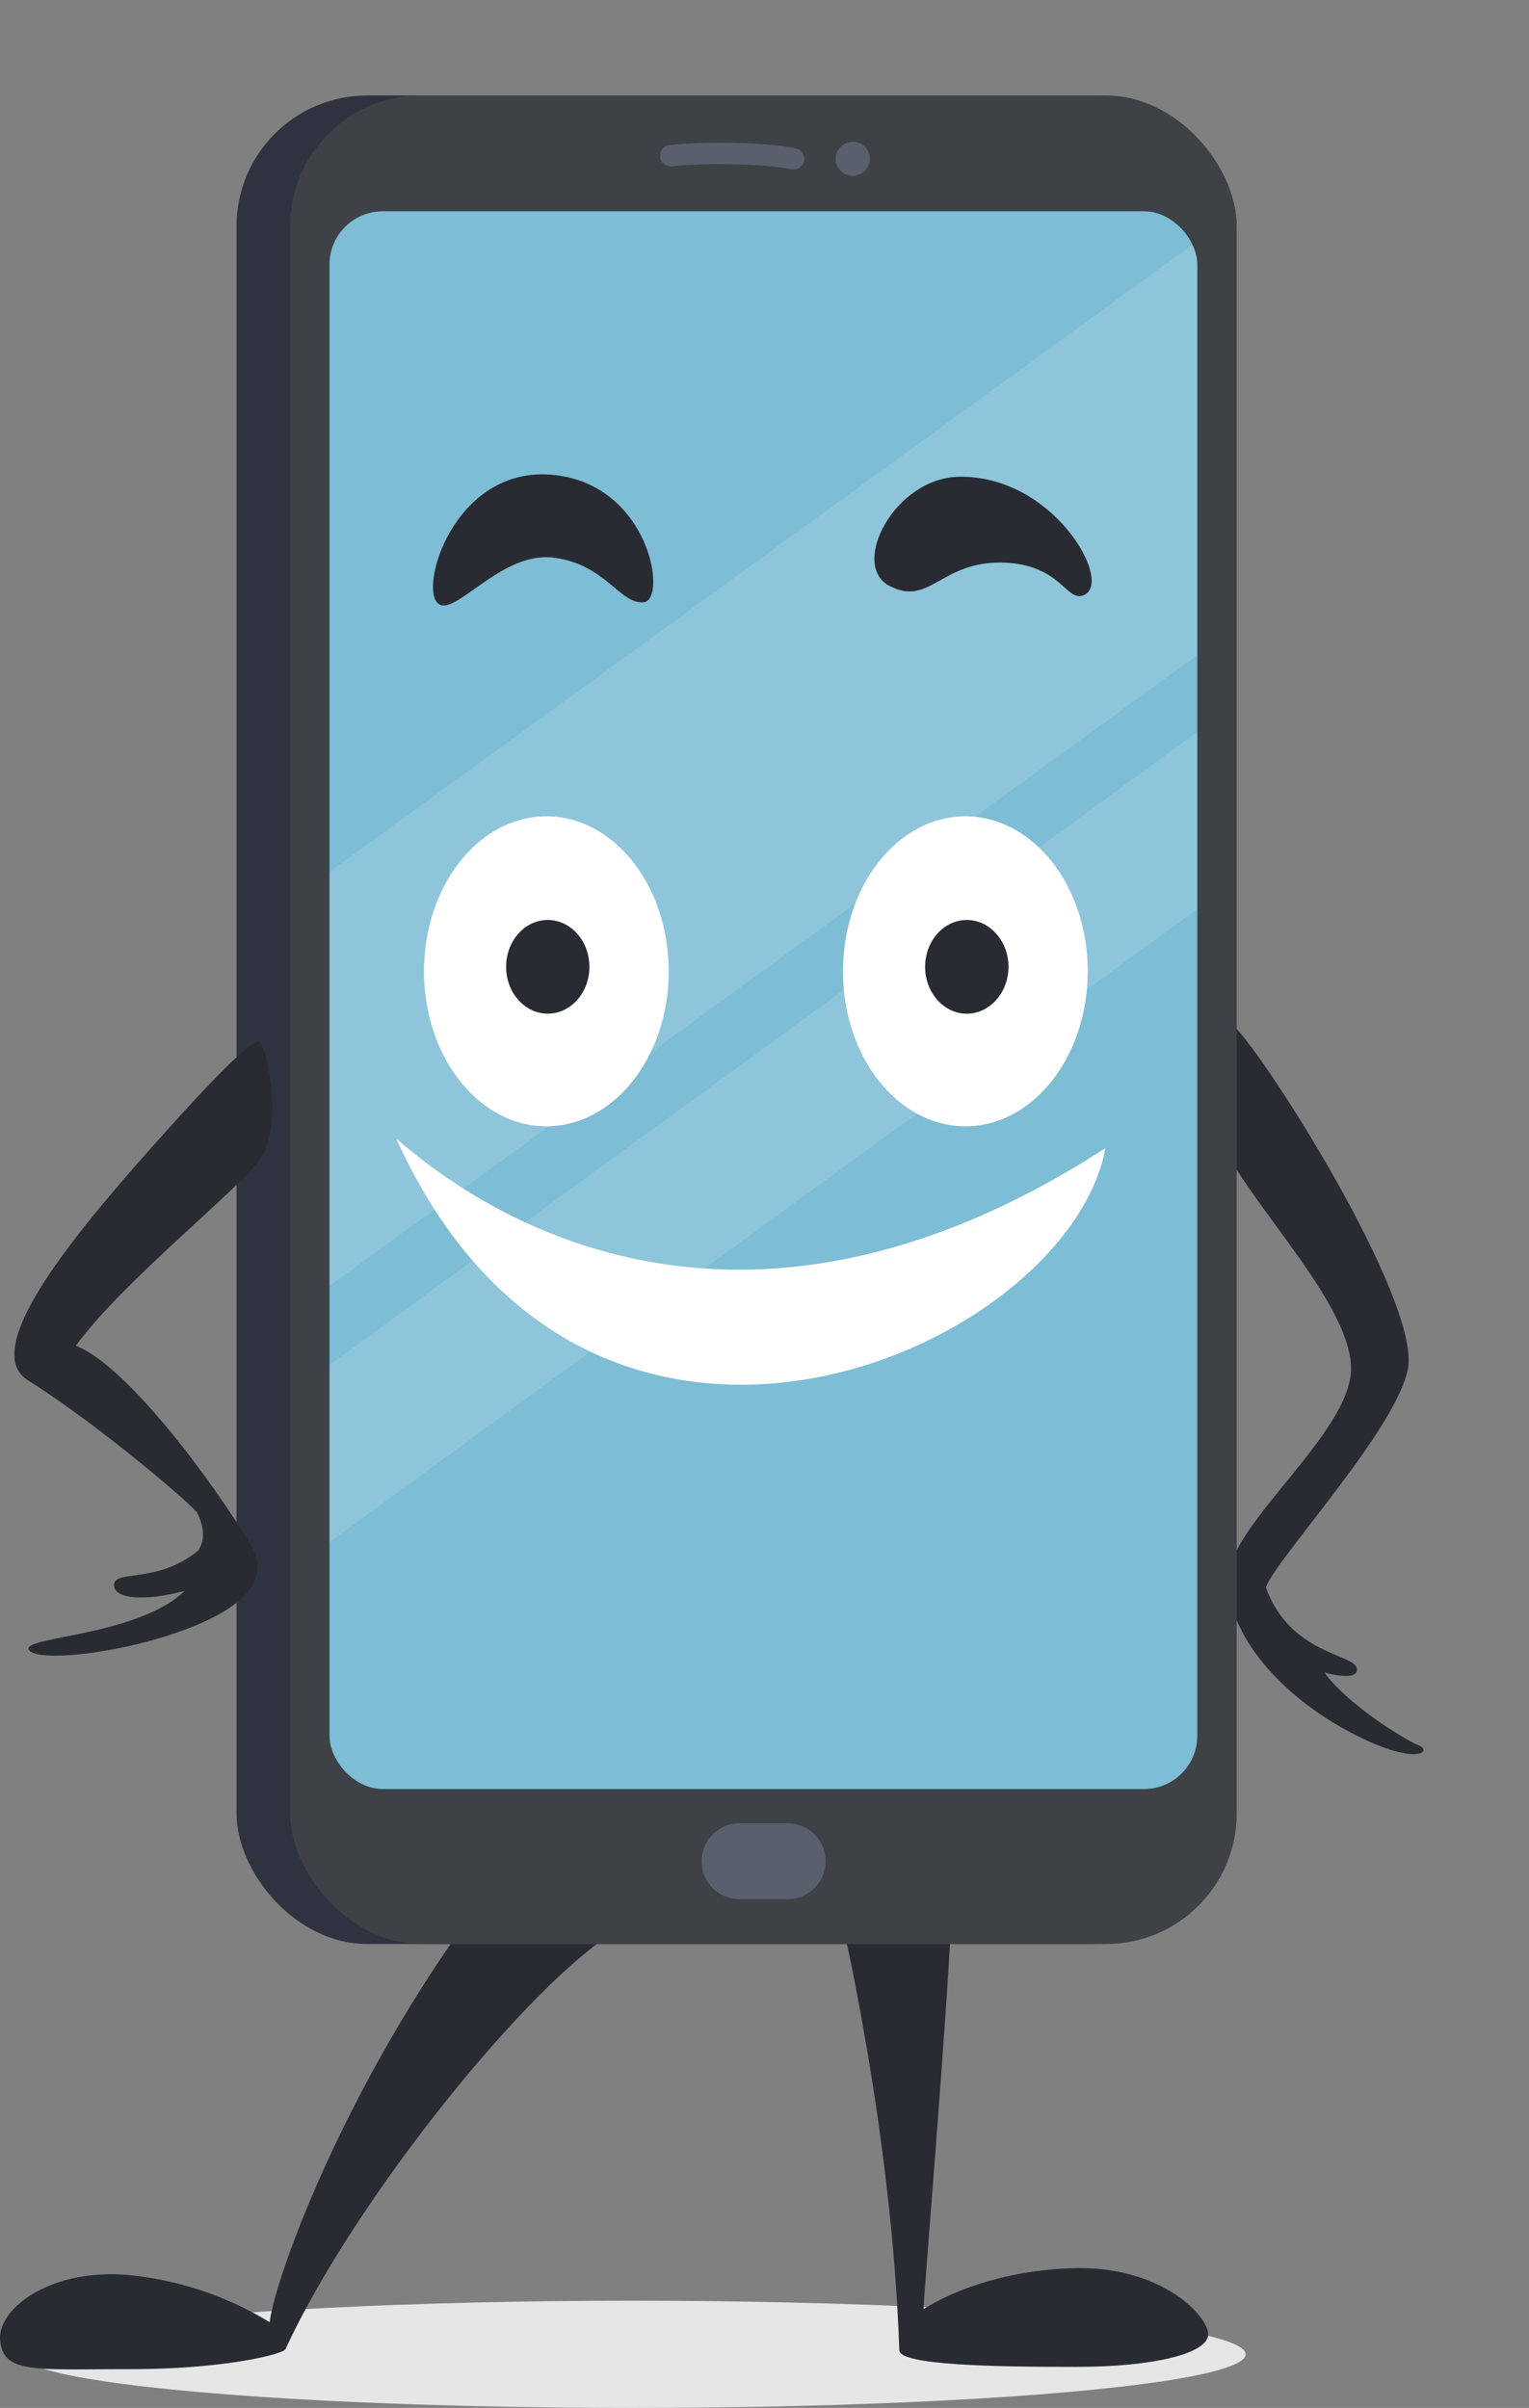 <svg xmlns="http://www.w3.org/2000/svg" xmlns:xlink="http://www.w3.org/1999/xlink" viewBox="0 0 241.9 380.93"><rect x="0" y="0" width="241.9" height="380.93" fill="#808080" stroke="none"/><defs><style>.cls-1{fill:none;}.cls-2{fill:#e6e6e6;}.cls-3{fill:#292b33;}.cls-4{fill:#2e333f;}.cls-5{fill:#3e4146;}.cls-6{fill:#5a5f6d;}.cls-7{clip-path:url(#clip-path);}.cls-8{fill:#7dbdd5;}.cls-9{fill:#d2e6f5;opacity:0.2;}.cls-10{fill:#fff;}</style><clipPath id="clip-path" transform="translate(0 15.11)"><rect class="cls-1" x="52.13" y="18.32" width="137.29" height="249.59" rx="8.41"/></clipPath></defs><g id="Слой_2" data-name="Слой 2"><g id="_лой_1" data-name="‘лой_1"><ellipse class="cls-2" cx="100.17" cy="372.45" rx="96.89" ry="8.48"/><path class="cls-3" d="M195.14,147.12c5.53,5.47,28.81,42.5,27.68,53.77-1.13,9.3-21,30.61-22.55,35.12,3.78,10.57,13.95,10.51,14.38,12.79s-5.11.68-5.11.68C213,254.36,222,260,224.43,261s-.65,3.55-11.67-2.53-18.89-15.79-18.41-24.19,19.06-22.6,19.39-32.58-15.34-25.54-20.2-35.48S195.14,147.16,195.14,147.12Z" transform="translate(0 15.11)"/><path class="cls-3" d="M133.11,288.42s8,33.78,9.17,68.28c0,2.4,15.48,2.63,27.91,2.63s20.33-2.09,20.92-4.81-7.1-11.47-22-10.79-22.87,6.49-23,6.44,3.85-47.79,4.35-61.42C146.92,284.16,133.17,288.42,133.11,288.42Z" transform="translate(0 15.11)"/><path class="cls-3" d="M99.46,289.29c-12.94,5.9-42.8,42.32-54.3,67.25-.43.77-9.58,3.15-24.54,3.15s-20,.77-20.59-4.43S8.31,343.45,21,344.87a52.54,52.54,0,0,1,21.67,7.4c.71-6.47,11.25-36.14,31.88-64.43C93.63,266.54,99.46,289.29,99.46,289.29Z" transform="translate(0 15.11)"/><rect class="cls-4" x="37.42" y="15.11" width="155.78" height="292.43" rx="20.67"/><rect class="cls-5" x="45.9" y="15.11" width="149.76" height="292.43" rx="20.67"/><path class="cls-6" d="M137.53,10.7a2.7,2.7,0,1,1-1.94-3.3A2.71,2.71,0,0,1,137.53,10.7Z" transform="translate(0 15.11)"/><path class="cls-6" d="M125.56,11.67a1.47,1.47,0,0,1-.36,0c-4-.86-13.36-1.09-18.89-.47a1.69,1.69,0,0,1-.38-3.36c5.92-.67,15.63-.41,20,.53a1.69,1.69,0,0,1-.35,3.34Z" transform="translate(0 15.11)"/><g class="cls-7"><rect class="cls-8" x="52.13" y="33.43" width="137.29" height="249.59" rx="8.41"/><polygon class="cls-9" points="241.9 65.5 3.58 238.73 3.58 173.23 241.9 0 241.9 65.5"/><polygon class="cls-9" points="241.12 106.12 3.58 279.36 3.58 251.33 241.12 78.1 241.12 106.12"/></g><path class="cls-3" d="M40.92,149.7c1.41.5,3.89,13.53.28,18.54S19.45,187.58,12,197.78c8.44,3.34,22.26,22.43,27.78,31.68,2,3.55,1.7,8.34-9.24,12.74s-25.08,5.73-26,3.65,17.28-2.13,24.69-9.29c-6.09,1.66-11.33,1.38-11.19-1s6.9-.08,13.33-5.38c1.51-2.24.36-4.9-.17-5.95s-15.63-14-26.81-21c-7.07-4.46,4.82-19.95,17-33.88C30.49,159,39.33,149.43,40.92,149.7Z" transform="translate(0 15.11)"/><path class="cls-3" d="M69.44,80.46c2.77,1.8,9.9-8.37,18.14-7.35s10.44,7.4,14.25,7.06,1-18.81-14.52-20.17S66.06,78.27,69.44,80.46Z" transform="translate(0 15.11)"/><path class="cls-3" d="M171.75,78.89c-3,1.82-3.58-4.85-13.27-5s-11.42,7-17.76,3.69.86-17.21,11.13-17.27C166.51,60.17,175.81,76.41,171.75,78.89Z" transform="translate(0 15.11)"/><ellipse class="cls-10" cx="86.44" cy="153.66" rx="19.36" ry="24.52"/><ellipse class="cls-3" cx="86.66" cy="152.95" rx="6.59" ry="7.41"/><ellipse class="cls-10" cx="152.73" cy="153.66" rx="19.36" ry="24.52"/><path class="cls-3" d="M159.55,137.85c0,4.09-3,7.41-6.6,7.41s-6.59-3.32-6.59-7.41,2.95-7.42,6.59-7.42S159.55,133.75,159.55,137.85Z" transform="translate(0 15.11)"/><path class="cls-10" d="M62.68,165c12.51,10.91,53,39.83,112.2,1.53C169,198.58,93.12,232.32,62.68,165Z" transform="translate(0 15.11)"/><path class="cls-6" d="M124.59,285.34H117a6,6,0,0,1-6-6h0a6,6,0,0,1,6-6h7.62a6,6,0,0,1,6,6h0A6,6,0,0,1,124.59,285.34Z" transform="translate(0 15.11)"/></g></g></svg>